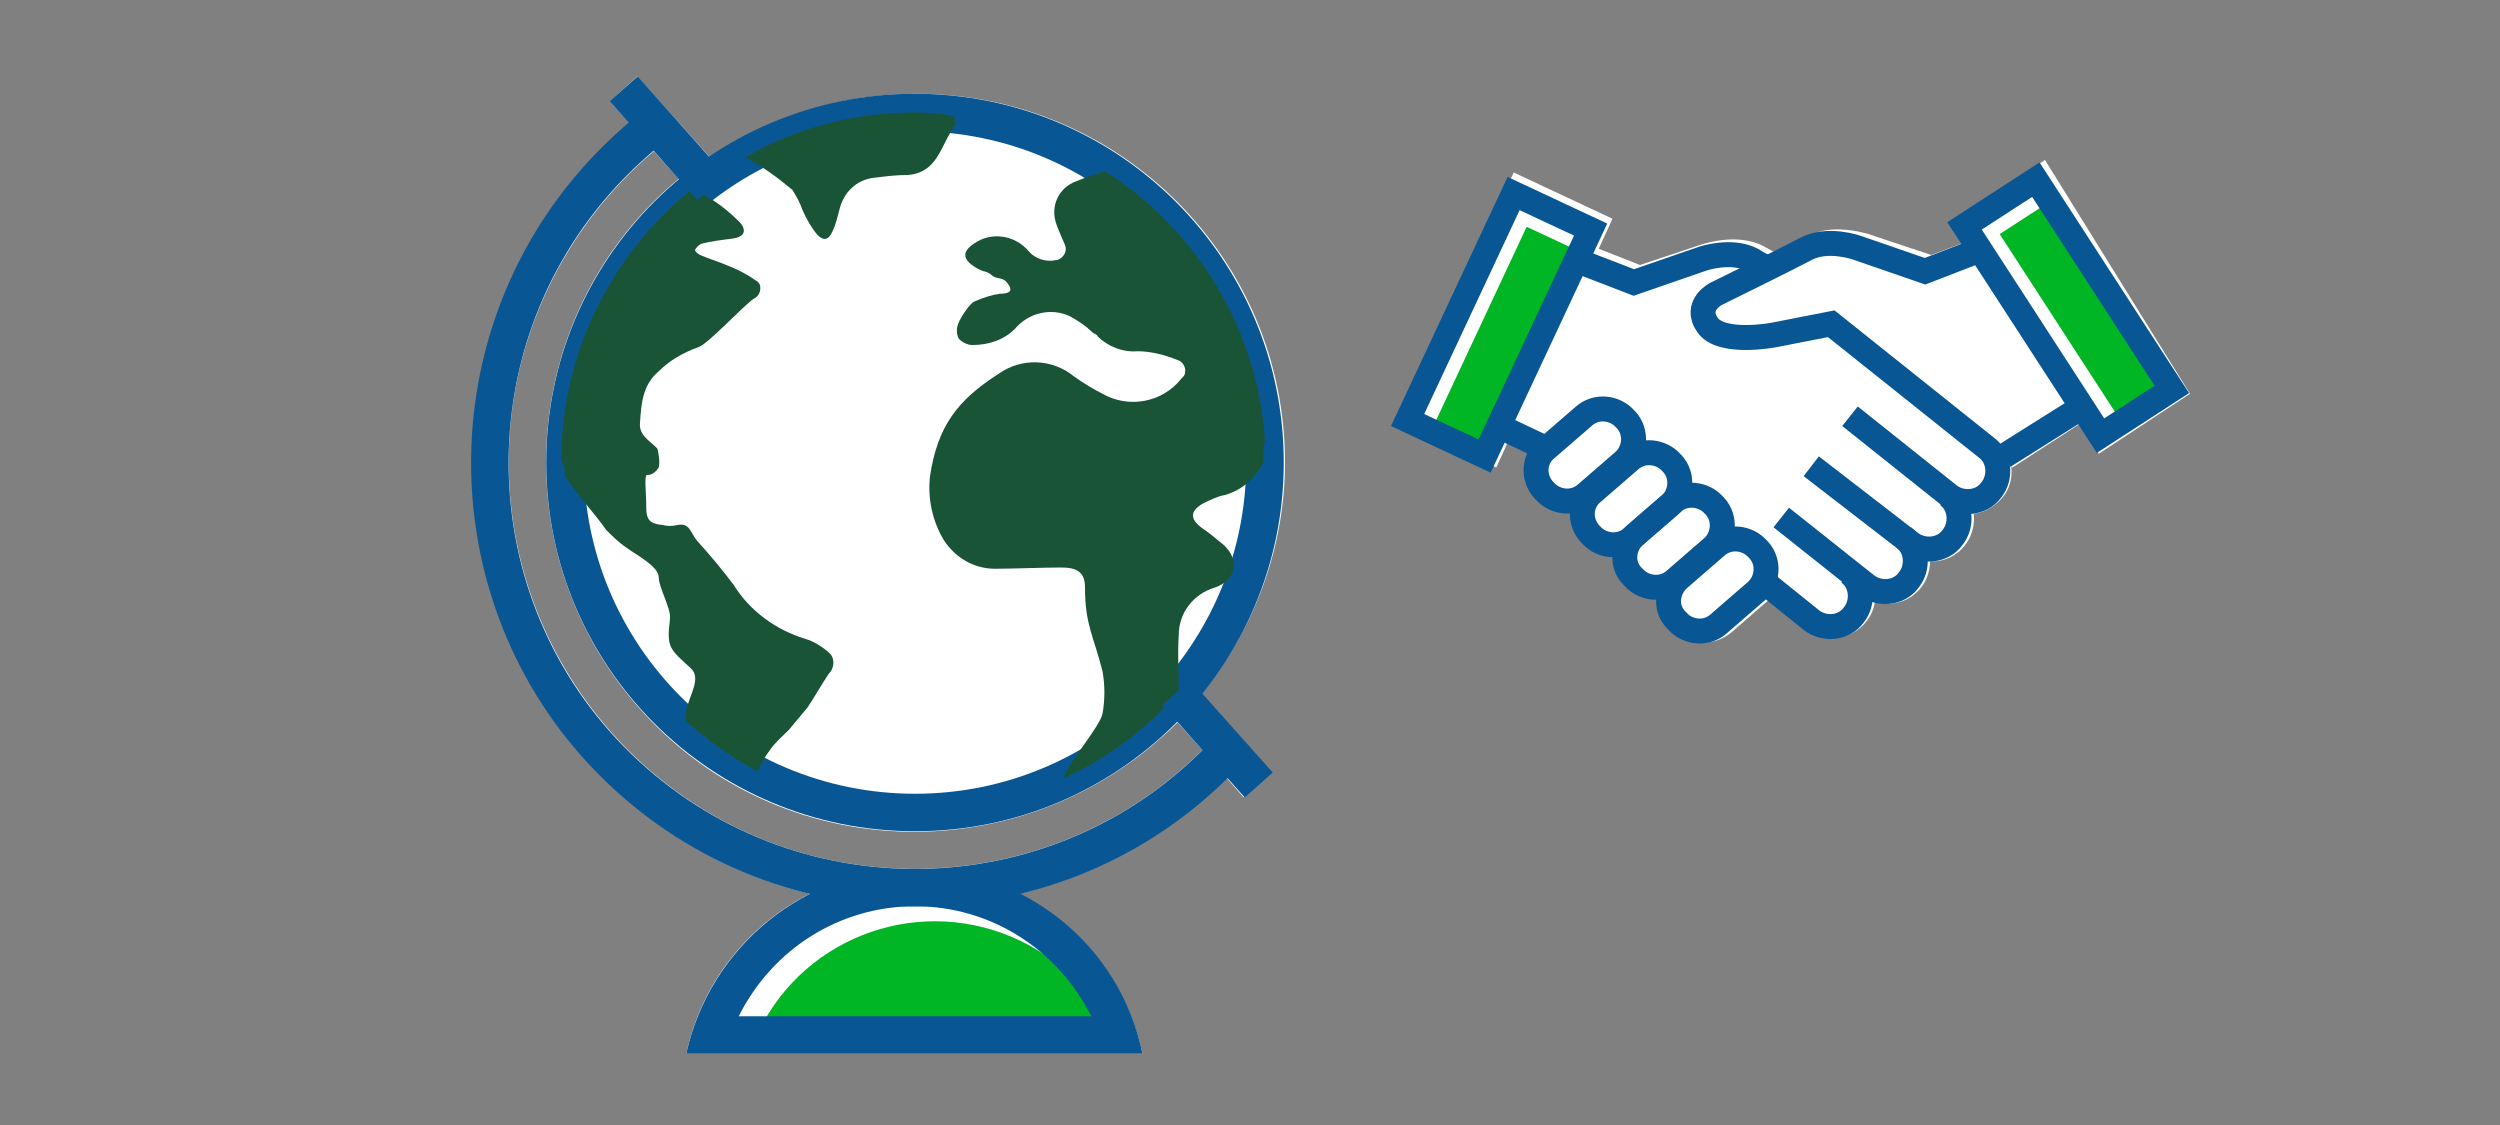 <?xml version="1.0" encoding="utf-8"?>
<!-- Generator: Adobe Illustrator 24.0.2, SVG Export Plug-In . SVG Version: 6.00 Build 0)  -->
<svg version="1.1" id="a700bbe0-4440-433c-b10e-2e76d82f9686"
	 xmlns="http://www.w3.org/2000/svg" xmlns:xlink="http://www.w3.org/1999/xlink" x="0px" y="0px" viewBox="0 0 200 90"
	 style="enable-background:new 0 0 200 90;" xml:space="preserve">
<rect x="0" y="0" width="200" height="90" fill="#808080" stroke="none"/>
<style type="text/css">
	.st0{fill:#FFFFFF;}
	.st1{fill:#00B624;}
	.st2{fill:none;stroke:#095694;stroke-width:3;stroke-miterlimit:10;}
	.st3{fill:#1A5436;}
	.st4{fill:#095694;}
	.st5{fill:none;stroke:#095694;stroke-width:1.997;stroke-miterlimit:10;}
</style>
<title>globeMarkets_smp_200x90</title>
<g>
	<path class="st0" d="M102.8,37c0-16.3-13.2-29.5-29.5-29.5c-5.9,0-11.7,1.8-16.5,5.1L51,6.1l-2.2,2l1.6,1.8
		c-15,12.6-16.9,35-4.3,50c4.9,5.8,11.4,9.8,18.7,11.6c-5,2.5-8.7,7.2-9.9,12.8h36.5c-1.2-5.5-4.8-10.2-9.9-12.8
		c6.3-1.5,12-4.7,16.6-9.3l1.4,1.6l2.2-2l-5.6-6.3C100.4,50.3,102.8,43.7,102.8,37z M73.6,69.5c-0.1,0-0.3,0-0.4,0
		c-0.1,0-0.3,0-0.4,0c-18-0.2-32.3-15-32.1-32.9c0.1-9.5,4.4-18.4,11.6-24.5l2,2.2c-12.5,10.4-14.2,29-3.8,41.6s29,14.2,41.6,3.8
		c0.7-0.6,1.4-1.2,2.1-1.9l2,2.2C90.2,66,82.1,69.4,73.6,69.5L73.6,69.5z"/>
	<path class="st1" d="M60.7,82.5c3.8-7.8,13.2-11,21-7.2c3.1,1.5,5.6,4.1,7.2,7.2H60.7z"/>
	<path class="st2" d="M98.2,60.1C85.4,73.9,63.9,74.7,50.1,62s-14.6-34.3-1.9-48.1c1.3-1.4,2.6-2.6,4.1-3.8"/>
	<circle class="st2" cx="73.2" cy="37" r="28"/>
	<path class="st3" d="M45.2,38.1c0.9,1.4,2.4,3,3.3,4.3c0.5,0.5,1,1,1.6,1.4c0.8,0.6,2.6,1.5,2.6,2.4c0,0.8,1,2.5,0.9,3.3
		c-0.3,2.4,0,2.4,1.7,4c1,1-0.7,2.7-0.4,4.2c1.7,1.5,3.6,2.9,5.7,4c0.3-0.6,0.6-1.2,1-1.7c0.4-0.6,1-1.1,1.5-1.6
		c0.5-0.6,1-1.2,1.5-1.8c0.6-0.9,1.1-1.8,1.7-2.7c0.5-0.5,0.5-1.3,0-1.7c0,0-0.1-0.1-0.1-0.1c-0.5-0.4-1.1-0.8-1.8-1
		c-2.3-0.7-4.4-2.2-5.7-4.3c-0.9-1.2-1.9-2.4-2.9-3.5c-0.6-0.7-0.6-1.5-1.6-1.3c-0.4,0.1-0.8,0.1-1.2,0c-1-0.1-1.3-0.4-1.3-1.4
		c0-1.3-0.2-2.7,0.1-2.6c0.4,0,0.7-0.3,0.9-0.6c0.1-0.5,0-1-0.1-1.5c0,0-0.1-0.1-0.1-0.1c-0.6-0.6-1.4-1-1.3-2
		c0.1-1.5,0.2-3,1.5-4.1c0.9-0.9,2-1.5,3.1-1.9c0.8-0.2,3.6-3.3,4.5-3.9c0.4-0.2,0.6-0.6,0.5-1.1c-0.1-0.2-0.2-0.3-0.4-0.4
		c-0.7-0.5-1.5-0.9-2.3-1.2c-0.7-0.3-1.4-0.5-2.1-0.8c-0.2-0.1-0.4-0.3-0.4-0.4c0.1-0.2,0.3-0.4,0.5-0.5c0.8-0.2,1.6-0.3,2.4-0.4
		c1-0.1,1.3-0.6,0.7-1.3c-0.7-0.7-1.4-1.3-2.2-1.8c-0.5-0.3-1-0.6-1.6-0.9c-6.6,5.3-10.5,13.3-10.5,21.7
		C45.2,37.3,45.2,37.7,45.2,38.1z"/>
	<path class="st3" d="M63.4,15.2c0.3,0.5,0.6,1,0.8,1.6c0.3,0.7,0.7,1.4,1.2,2c0.5,0.5,0.9,0.4,1.2-0.3c0.3-0.6,0.4-1.2,0.6-1.9
		c0.4-1.4,1.5-2.3,2.9-2.4c0.8-0.1,1.6-0.2,2.5-0.2c1.5-0.1,2.2-1,2.8-2.2c0.3-0.6,0.6-1.2,1-1.8c0.1-0.1-0.2-0.6,0-0.7
		C75.4,9.1,74.3,9,73.2,9c-4.8,0-9.5,1.2-13.6,3.6C61,13.3,62.2,14.2,63.4,15.2z"/>
	<path class="st3" d="M101.2,35.2c-0.6-8.8-5.4-16.8-12.8-21.5c-0.9,0.3-1.6,0.5-2.3,0.8c-1.4,0.5-2.1,2-1.6,3.4
		c0.2,0.6,0.5,1.2,0.7,1.7c0.2,0.5-0.1,1-0.6,1.2c0,0-0.1,0-0.1,0c-0.8,0.2-1.7-0.1-2.2-0.7c-1.1-1.3-3-1.6-4.4-0.6
		c-0.9,0.6-0.9,1.2,0,1.8c0.3,0.2,0.5,0.3,0.8,0.4c0.1,0,0.3,0.1,0.5,0.2c0.6,0.6,1,0.1,1.5,0.9c0.4,0.6-0.2,0.7-0.7,0.7
		c-0.7,0.1-1.3,0.3-2,0.6c-0.4,0.1-1.2,1.4-1.3,1.7c-0.2,0.4-0.2,0.9,0,1.3c0.3,0.3,0.7,0.5,1.1,0.5c1.3,0,2.5-0.4,3.4-1.3
		c1.1-1.3,2.9-1.7,4.4-1c0.7,0.4,1.3,0.8,1.7,1.2c0.1,0.1,0.2,0.2,0.3,0.2c0.1,0.1,0.2,0.1,0.2,0.2c0.8,0.8,2,1.3,3.2,1.2
		c1.1,0,2.2,0.3,3.2,0.7c0.4,0.1,0.7,0.6,0.6,1c0,0.2-0.1,0.3-0.3,0.5c-1.5,1.9-4.2,2.4-6.3,1.2c-0.8-0.4-1.6-0.9-2.3-1.4
		c-1.7-1.4-4.2-1.5-6-0.2c-3.3,2.1-4.9,4.2-5.5,8.2c-0.2,1.8,0.2,3.6,1.1,5.1c0.9,1.4,2.4,2.3,4.1,2.3c1.3,0,4-0.1,5.3-0.1
		c1.3,0,1.9,0.4,1.9,1.6c0,3,0.7,3.9,1.4,6.7c0.2,1.1,0.2,2.3,0,3.4c-0.2,1-2.7,3.9-3,4.9c-0.1,0.1-0.1,0.2-0.2,0.3
		c3.6-1.6,6.7-4,9.3-6.9c0-1.6-0.1-3,0-4.6c0-1.8,1.2-3.3,2.9-3.8c1.7-0.6,2-2.2,0.7-3.4c-0.6-0.5-1.2-1-1.8-1.4
		c-0.9-0.7-0.9-1.3,0.1-1.9c0.6-0.3,1.2-0.6,1.8-0.7c1.4-0.4,2.5-1.4,3.1-2.7C101,36.9,101.1,35.6,101.2,35.2L101.2,35.2z"/>
	<line class="st2" x1="94.1" y1="55.4" x2="100.7" y2="62.8"/>
	<line class="st2" x1="49.9" y1="7.1" x2="56.9" y2="15"/>
	<path class="st4" d="M73.2,72.5c6,0,11.4,3.4,14.1,8.8H59.1C61.8,75.9,67.2,72.5,73.2,72.5 M73.2,69.5c-8.8,0-16.4,6.2-18.3,14.8
		h36.5C89.6,75.6,82,69.5,73.2,69.5z"/>
</g>
<path class="st0" d="M175.2,31.5l-7.3,4.8l-1.5-2.4l-5.4,3.5l-0.1-0.1c0.1,0.9-0.1,1.8-0.7,2.5c-0.6,0.7-1.4,1.2-2.3,1.3
	c0.2,1.9-1.1,3.6-3,3.8c0,0,0,0,0,0c-0.1,0-0.3,0-0.4,0c0,0-0.1,0-0.1,0c0,1.9-1.5,3.4-3.4,3.4c0,0,0,0,0,0c-0.3,0-0.7-0.1-1-0.2
	c-0.2,1.5-1.4,2.7-3,2.9c-0.1,0-0.3,0-0.4,0c-0.8,0-1.5-0.3-2.1-0.7l-2.9-2.4c0,0-0.1,0.1-0.1,0.1l-3,2.6c-0.6,0.5-1.4,0.8-2.2,0.8
	c-0.1,0-0.2,0-0.3,0c-0.9-0.1-1.7-0.5-2.3-1.2l-0.1-0.1c-0.5-0.6-0.8-1.4-0.8-2.2h0c-0.1,0-0.2,0-0.3,0c-0.9-0.1-1.7-0.5-2.3-1.2
	l-0.1-0.1c-0.5-0.6-0.8-1.4-0.8-2.2c-0.1,0-0.2,0-0.2,0c-0.9-0.1-1.7-0.5-2.3-1.2l-0.1-0.1c-0.5-0.6-0.8-1.4-0.8-2.3
	c-0.1,0-0.1,0-0.2,0c-0.1,0-0.2,0-0.2,0c-0.9-0.1-1.7-0.5-2.3-1.2l-0.1-0.1c-0.9-1-1.1-2.4-0.5-3.6l-1.8-0.9l-1.1,2.4l-7.9-3.7
	l9.3-19.9l7.9,3.7l-1.1,2.4l3.3,1.3l5.1-1.7c0.1,0,2.7-0.9,4.8,0.2c0.2,0.1,0.5,0.3,0.9,0.5c1.1-0.5,2-1,2.6-1.3
	c2-1.1,4.7-0.2,4.8-0.2l5.1,1.7l2.9-1.1l-1.1-1.7l7.3-4.8L175.2,31.5z"/>
<rect x="111.5" y="25" transform="matrix(0.424 -0.906 0.906 0.424 44.575 124.87)" class="st1" width="18" height="4.8"/>
<rect x="164.5" y="16" transform="matrix(0.839 -0.544 0.544 0.839 13.254 94.791)" class="st1" width="4.8" height="18"/>
<path class="st5" d="M123.7,35.9l3-2.6c1-0.9,2.5-0.7,3.3,0.2l0.1,0.1c0.9,1,0.7,2.5-0.2,3.3l-3,2.6c-1,0.9-2.5,0.7-3.3-0.2
	l-0.1-0.1C122.6,38.2,122.7,36.7,123.7,35.9z"/>
<path class="st5" d="M127.4,39.4l3-2.6c1-0.9,2.5-0.7,3.3,0.2l0.1,0.1c0.9,1,0.7,2.5-0.2,3.3l-3,2.6c-1,0.9-2.5,0.7-3.3-0.2
	l-0.1-0.1C126.3,41.7,126.4,40.2,127.4,39.4z"/>
<path class="st5" d="M130.8,42.8l3-2.6c1-0.9,2.5-0.7,3.3,0.2l0.1,0.1c0.9,1,0.7,2.5-0.2,3.3l-3,2.6c-1,0.9-2.5,0.7-3.3-0.2
	l-0.1-0.1C129.7,45.2,129.8,43.7,130.8,42.8z"/>
<path class="st5" d="M134.3,46.3l3-2.6c1-0.9,2.5-0.7,3.3,0.2l0.1,0.1c0.9,1,0.7,2.5-0.2,3.3l-3,2.6c-1,0.9-2.5,0.7-3.3-0.2
	l-0.1-0.1C133.2,48.7,133.3,47.2,134.3,46.3z"/>
<path class="st5" d="M147.9,45.8c1.1,0.8,1.2,2.4,0.4,3.4l0,0c-0.8,1.1-2.4,1.2-3.4,0.4l-3.6-2.9"/>
<path class="st5" d="M152.3,43c1.1,0.8,1.2,2.4,0.4,3.4l0,0c-0.8,1.1-2.4,1.2-3.4,0.4l-6.8-5.4"/>
<path class="st5" d="M155.8,39.6c1.1,0.8,1.2,2.4,0.4,3.4l0,0c-0.8,1.1-2.4,1.2-3.4,0.4l-7.9-6.1"/>
<path class="st5" d="M158.4,20l-4.4,1.7l-5.5-1.9c0,0-2.3-0.8-4,0.1c-1.7,0.9-7.2,3.6-7.2,3.6s-1.8,0.9-0.7,2.5s5.3,0.8,5.3,0.8
	l4.6-0.9l12.4,9.9c1.1,0.8,1.2,2.4,0.4,3.4l0,0c-0.8,1.1-2.4,1.2-3.4,0.4l-7.9-6.3"/>
<line class="st5" x1="160.3" y1="36.5" x2="166.5" y2="32.6"/>
<line class="st5" x1="123.3" y1="35.7" x2="119.5" y2="33.9"/>
<rect x="162.1" y="14.6" transform="matrix(0.839 -0.544 0.544 0.839 13.217 94.004)" class="st5" width="6.8" height="20"/>
<rect x="109.9" y="22.6" transform="matrix(0.424 -0.906 0.906 0.424 45.535 123.59)" class="st5" width="20" height="6.8"/>
<path class="st5" d="M126.3,20.9l4.4,1.7l5.5-1.9c0,0,2.3-0.8,4,0.1c0.3,0.2,0.8,0.5,1.4,0.7"/>
</svg>
